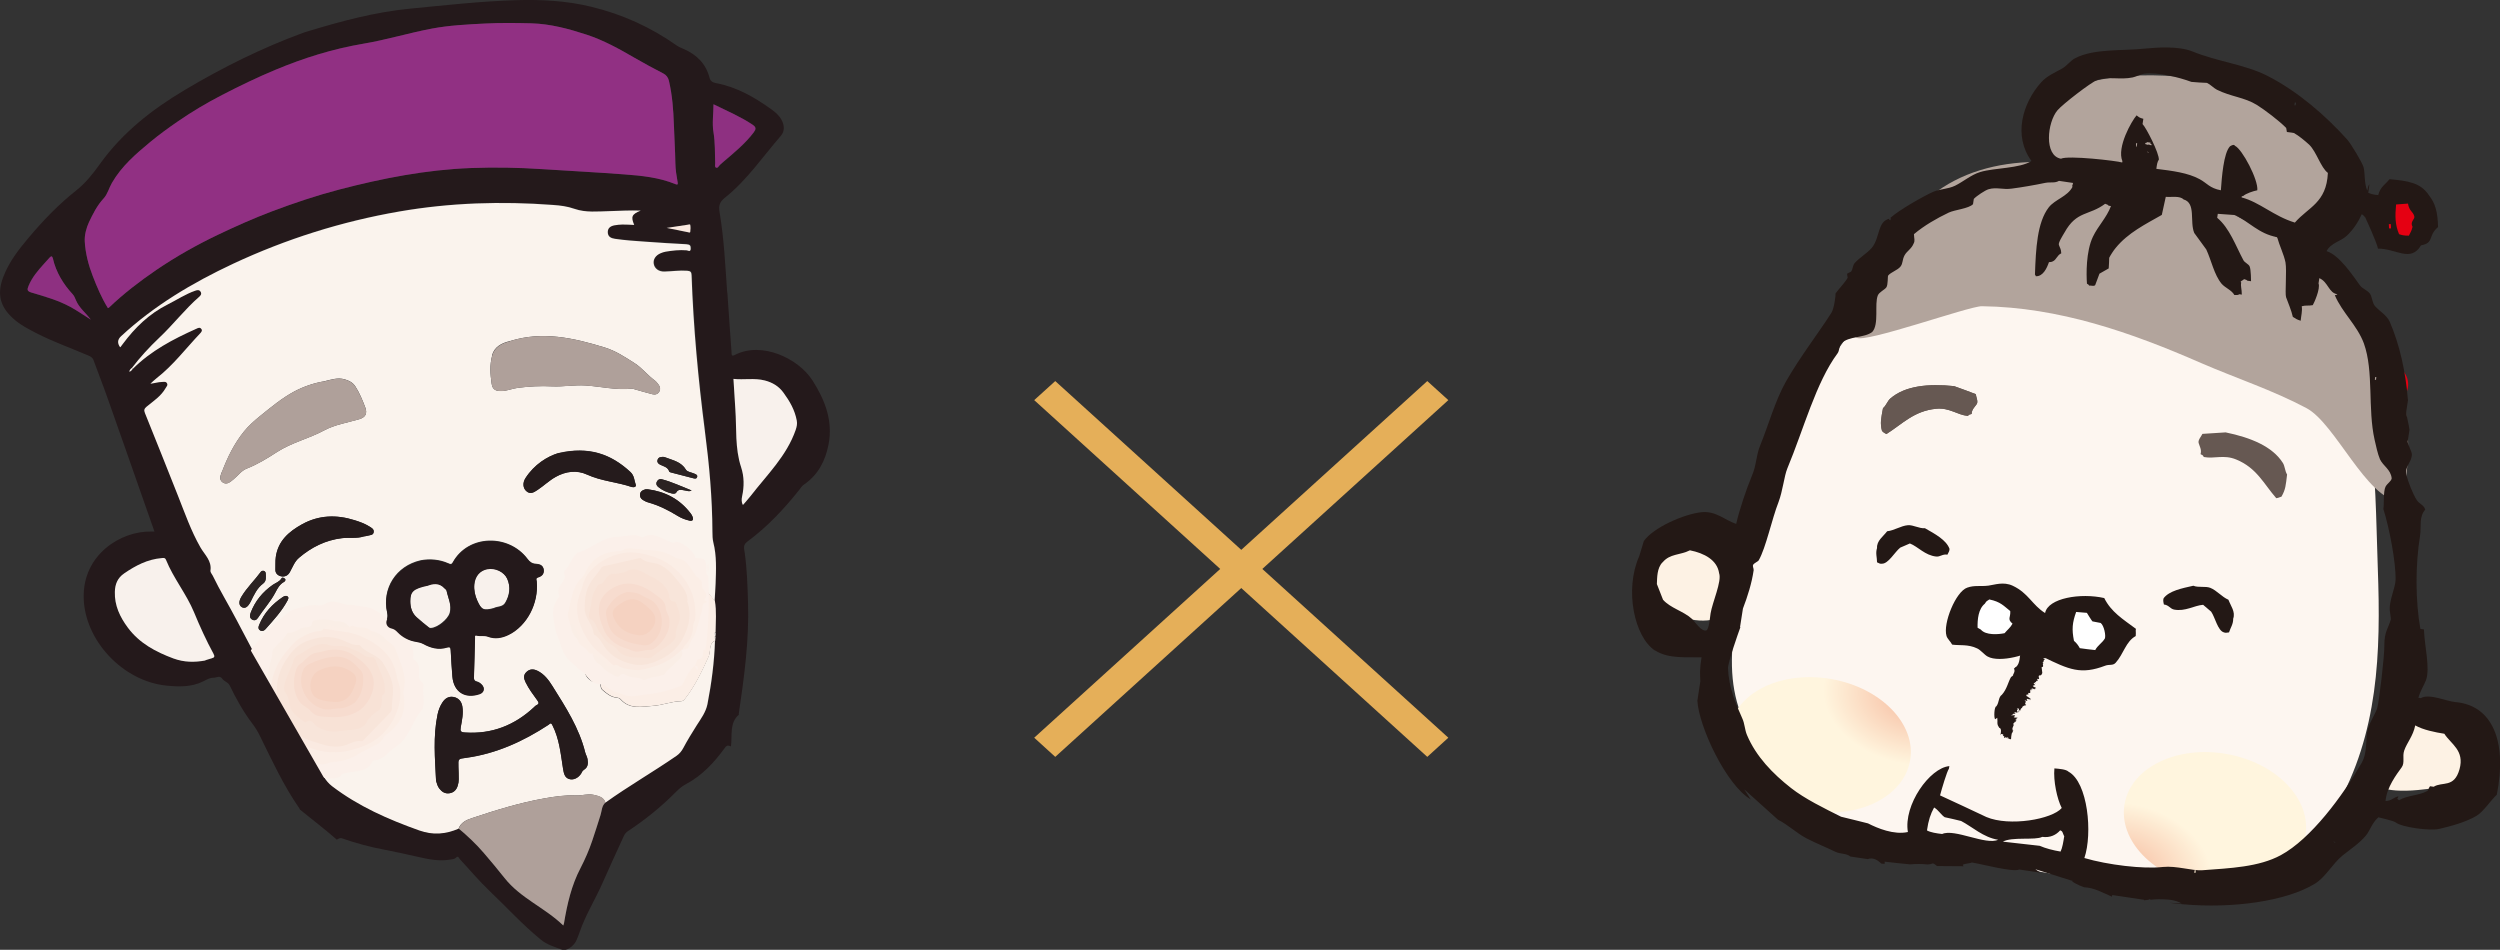 <?xml version="1.0" encoding="UTF-8"?>
<svg id="b" data-name="レイヤー 2" xmlns="http://www.w3.org/2000/svg" xmlns:xlink="http://www.w3.org/1999/xlink" viewBox="0 0 251.86 95.69">
  <rect x="0" y="0" width="251.86" height="95.69" fill="#333333" stroke="none"/>
  <defs>
    <style>
      .h, .i {
        fill: #231815;
      }

      .j {
        fill: #fdf6f0;
      }

      .k {
        fill: #faeae1;
      }

      .l {
        fill: #fbf0ea;
      }

      .m {
        fill: #f6d7c8;
      }

      .n {
        fill: #913083;
      }

      .o {
        clip-path: url(#f);
      }

      .p {
        fill: #f8e5da;
      }

      .q {
        fill: #b2a49c;
      }

      .r {
        fill: #251b1c;
      }

      .s {
        fill: #f7dccf;
      }

      .t {
        fill: #f8dfd2;
      }

      .u {
        fill: #fff;
      }

      .u, .v, .i {
        fill-rule: evenodd;
      }

      .w {
        fill: none;
      }

      .v {
        fill: #665852;
      }

      .x {
        fill: #2b2222;
      }

      .y {
        fill: url(#g);
      }

      .z {
        fill: #fdf2e4;
      }

      .aa {
        fill: #afa09a;
      }

      .ab {
        fill: #f8e3d8;
      }

      .ac {
        fill: #f6d6c6;
      }

      .ad {
        fill: #f5d2c1;
      }

      .ae {
        fill: url(#e);
      }

      .af {
        fill: #faf3ed;
      }

      .ag {
        fill: #fae9e0;
      }

      .ah {
        fill: #24191b;
      }

      .ai {
        clip-path: url(#d);
      }

      .aj {
        fill: #f8e2d6;
      }

      .ak {
        fill: #faeee6;
      }

      .al {
        fill: #8e3081;
      }

      .am {
        fill: #e50012;
      }

      .an {
        fill: #f8f1ec;
      }

      .ao {
        fill: #fbeee6;
      }

      .ap {
        fill: #e5af59;
      }
    </style>
    <clipPath id="d">
      <path class="w" d="M232.24,84.2c-.64,3.66-5.24,5.92-10.26,5.03-5.03-.88-8.59-4.57-7.94-8.24s5.25-5.92,10.28-5.03c5.02.88,8.57,4.57,7.93,8.23"/>
    </clipPath>
    <radialGradient id="e" cx="4744.08" cy="4971.61" fx="4744.08" fy="4971.61" r="1.06" gradientTransform="translate(-46153.53 24091.75) rotate(9.97) scale(8.75 -6.37)" gradientUnits="userSpaceOnUse">
      <stop offset="0" stop-color="#f6ba9f"/>
      <stop offset=".23" stop-color="#f8c8ad"/>
      <stop offset="1" stop-color="#fff5de"/>
    </radialGradient>
    <clipPath id="f">
      <path class="w" d="M192.43,76.63c-.65,3.67-5.25,5.92-10.27,5.04-5.02-.88-8.57-4.56-7.93-8.24s5.24-5.9,10.26-5.02c5.03.88,8.59,4.56,7.94,8.22"/>
    </clipPath>
    <radialGradient id="g" cx="4743.6" cy="4971.75" fx="4743.6" fy="4971.75" r="1.06" gradientTransform="translate(-46170.28 24076.01) rotate(9.97) scale(8.75 -6.37)" xlink:href="#e"/>
  </defs>
  <g id="c" data-name="Layout">
    <g>
      <g>
        <path class="ah" d="M73.26,29.46c-.19-2.71-.32-5.43-.77-8.11-.11-.63.01-1.01.55-1.44,2.21-1.76,3.79-4.11,5.62-6.22.42-.49.37-1.08.06-1.64-.25-.45-.63-.77-1.04-1.06-1.68-1.2-3.45-2.22-5.51-2.61-.3-.06-.59-.15-.69-.55-.36-1.41-1.3-2.33-2.61-2.9-.23-.1-.46-.19-.67-.33-2.63-1.86-5.52-3.17-8.64-3.92C57.03.06,54.47-.06,51.89.02c-3.53.11-7.04.51-10.56.85-3.53.34-6.91,1.25-10.27,2.27-.16.05-.32.1-.48.15-4.18,1.53-8.14,3.5-11.96,5.77-3.31,1.97-6.29,4.3-8.56,7.47-.68.96-1.43,1.9-2.36,2.64-1.8,1.42-3.38,3.07-4.85,4.82-1.01,1.2-1.97,2.44-2.53,3.94-.63,1.67-.33,2.95,1,4.15.71.65,1.56,1.08,2.41,1.52,1.67.85,3.43,1.47,5.15,2.21.23.1.44.19.54.47.45,1.25.95,2.49,1.39,3.75,1.26,3.55,2.5,7.11,3.75,10.67.33.94.66,1.88,1,2.85-.15,0-.25,0-.34,0-3.04-.06-6.87,2.31-6.79,6.65.08,4.31,3.94,8.43,8.33,8.87,1.27.13,2.54.16,3.72-.43.34-.17.65-.37,1.05-.36.3,0,.6-.28.88.12.19.27.58.32.75.69.63,1.32,1.35,2.6,2.24,3.78.33.43.6.88.83,1.36,1.2,2.44,2.34,4.91,3.89,7.15.05.07.08.12.1.18,1.24,1.02,2.45,1.92,3.71,3.03.04-.02.07-.05.12-.07.14-.06.23-.12.41-.06,1.4.49,2.85.88,4.3,1.15,1.13.21,2.25.47,3.37.72,1.06.24,2.12.46,3.21.27.22-.04.44-.02.63-.22.19-.2.27.09.36.18.99,1.06,1.92,2.18,2.97,3.18,1.73,1.64,3.33,3.41,5.18,4.92.64.53,1.41.74,2.16,1.02.41.15,1.13-.33,1.4-.88.14-.28.24-.58.35-.88.59-1.73,1.57-3.28,2.3-4.94.7-1.59,1.43-3.16,2.15-4.74.1-.22.23-.39.44-.52,1.74-1.15,3.36-2.46,4.83-3.95.28-.28.59-.55.94-.74,1.65-.87,2.89-2.19,3.96-3.67.15-.21.26-.31.56-.19.02,0,.05.02.07.03.14-1.11-.16-2.39.79-3.19,0-.04,0-.07,0-.12.55-3.71,1.05-7.42.93-11.19-.05-1.67-.1-3.33-.33-4.99-.05-.38-.22-.79.24-1.13,2.01-1.48,3.71-3.29,5.26-5.24.14-.18.26-.39.46-.52,1.43-.97,2.16-2.4,2.48-4.03.46-2.38-.34-4.47-1.62-6.47-1.44-2.24-5.15-3.97-7.84-2.55-.35.18-.3-.1-.31-.28-.14-2-.29-3.99-.42-5.99ZM72.06,16.41c-.04-1.02,0-2.05-.17-3.07-.16-.92,0-1.84,0-2.84,1.39.69,2.73,1.25,3.94,2.06.39.26.36.45.11.79-.86,1.13-1.95,2.02-3.02,2.93-.13.11-.25.22-.37.33-.13.11-.21.37-.41.27-.14-.07-.06-.3-.07-.47ZM7.1,30.93c-1.24-.68-2.6-1.06-3.95-1.46-.47-.14-.42-.33-.28-.67.35-.86.94-1.54,1.55-2.22.19-.21.38-.42.57-.63.17-.19.28-.15.33.09.32,1.39,1.04,2.57,2,3.61.15.16.24.39.33.61.32.77.99,1.26,1.48,1.93-.67-.42-1.33-.88-2.02-1.26ZM9.34,27.8c-.43-1.11-.73-2.27-.8-3.45-.04-.65.15-1.37.42-1.96.4-.84.82-1.69,1.48-2.4.4-.43.54-1.06.84-1.57.96-1.67,2.4-2.91,3.86-4.12.88-.73,1.8-1.4,2.75-2.05,1.43-.99,2.93-1.88,4.48-2.68,1.76-.91,3.54-1.77,5.36-2.53,2.85-1.19,5.78-2.12,8.84-2.63,2.34-.39,4.61-1.09,6.94-1.53,1.77-.33,3.57-.42,5.36-.51,1.56-.08,3.12-.06,4.69-.02,1.91.06,3.73.55,5.53,1.14,1.71.56,3.28,1.43,4.83,2.33.96.56,1.94,1.08,2.92,1.59.29.15.48.41.55.73.34,1.45.45,2.92.5,4.41.04,1.29.13,2.59.15,3.88.01.64.11,1.26.22,1.88.03.16.09.37-.22.24-1.65-.68-3.41-.85-5.15-.98-2.76-.21-5.52-.35-8.28-.53-2.39-.16-4.78-.2-7.17-.11-4.51.17-8.9,1.03-13.24,2.16-2.3.6-4.56,1.36-6.79,2.2-1.87.7-3.69,1.52-5.49,2.38-2.13,1.02-4.19,2.18-6.16,3.52-1.69,1.15-3.3,2.39-4.78,3.8-.03.03-.09.04-.11.05-.64-1.03-1.1-2.13-1.53-3.24ZM69.54,22.66c.04.22.03.46,0,.69-.02.14-.16.05-.25.04-.68-.14-1.36-.28-2.13-.43.76-.12,1.44-.22,2.11-.32.09-.01.24-.08.26.02ZM21.34,66.33c-.23.06-.45.14-.65.2-1.1.2-2.14.19-3.21-.2-1.8-.67-3.44-1.54-4.6-3.12-.79-1.06-1.34-2.22-1.3-3.59.02-.77.26-1.4.95-1.87,1.15-.78,2.34-1.41,3.74-1.53.18-.02.36-.07.46.17.75,1.86,2.05,3.42,2.82,5.27.59,1.43,1.23,2.84,1.97,4.2.14.26.1.38-.18.45ZM71.04,43.42c.44,3.38.74,6.76.76,10.16,0,.35,0,.71.09,1.04.34,1.38.27,2.78.23,4.17-.02.58-.07,1.17-.1,1.75.18,1.05.08,2.1.06,3.16.04.11.04.21-.01.31,0,.03,0,.07,0,.1.03.08.04.15-.01.22,0,.06,0,.13,0,.2-.07,2.15-.35,4.28-.76,6.39-.16.8-.65,1.46-1.08,2.13-.47.75-.94,1.5-1.36,2.28-.17.32-.39.58-.68.79-2.36,1.62-4.84,3.05-7.17,4.72-.4.34-.37.83-.51,1.27-.27.86-.54,1.71-.83,2.57-.32.95-.72,1.87-1.18,2.76-.92,1.75-1.35,3.65-1.67,5.57-.01.06-.04.12-.07.23-1.85-1.8-4.32-2.75-5.93-4.8-.67-.85-1.37-1.68-2.07-2.5-.77-.9-1.63-1.72-2.54-2.47-1.3.55-2.56.67-3.96.17-3.12-1.11-6.12-2.44-8.77-4.45-.36-.28-.65-.63-.88-1.01-.82-1.29-1.67-2.56-2.53-3.82-.04-.05-.04-.13-.06-.19-.57-.66-.89-1.47-1.27-2.24-.51-1.03-1-2.06-1.5-3.09-1.13-2.15-2.27-4.29-3.4-6.44-.79-1.48-1.66-2.92-2.39-4.44-.08-.16-.25-.34-.23-.49.16-1.01-.59-1.63-1.01-2.36-.95-1.66-1.57-3.45-2.27-5.22-1.1-2.77-2.2-5.54-3.32-8.31-.12-.3-.07-.44.16-.63.69-.57,1.46-1.06,1.92-1.87.09-.15.26-.3.14-.5-.11-.19-.32-.13-.5-.13-.39,0-.75.13-1.17.18.21-.19.41-.39.64-.56,1.67-1.3,2.93-3,4.38-4.51.11-.12.26-.26.13-.44-.15-.22-.34-.11-.53-.02-2.32,1.04-4.55,2.21-6.38,4.03-.1.11-.16.27-.37.31.04-.19.14-.29.26-.38.83-1.09,1.75-2.1,2.75-3.04,1.41-1.33,2.58-2.88,4.05-4.15.14-.13.25-.28.14-.48-.12-.23-.33-.2-.53-.13-1,.34-1.88.93-2.81,1.4-1.84.93-3.28,2.32-4.5,3.96-.08.11-.16.21-.24.32,0,.01-.03.01-.04.02q-.44-.6.09-1.1c3.33-3.09,7.19-5.39,11.28-7.31,5.35-2.51,10.93-4.26,16.75-5.27,5.14-.89,10.31-1.05,15.5-.66.73.05,1.44.14,2.15.39,1.15.41,2.37.27,3.57.23,1.01-.03,2.03-.09,3.1-.05-.9.37-1.01.61-.65,1.44-.41-.01-.8-.04-1.19-.04-.26,0-.53.03-.79.07-.4.07-.7.28-.68.73.02.42.33.58.71.63,1.02.15,2.05.22,3.08.29,1.4.09,2.79.2,4.19.26.35.02.42.17.4.45-.01.36-.28.16-.4.15-.72-.06-1.43.01-2.14.14-.16.03-.32.09-.48.15-.52.22-.78.63-.7,1.08.08.46.5.79,1.08.77.76-.02,1.53-.14,2.3-.08.32.03.42.14.43.45.19,5.25.67,10.48,1.34,15.69ZM77.05,38.33c.77.2,1.41.58,1.88,1.23.63.86,1.14,1.76,1.34,2.82.06.32,0,.59-.11.93-.91,2.62-2.87,4.51-4.51,6.62-.24.32-.52.61-.77.91,0,0-.03,0-.06,0-.12-.26-.12-.54-.06-.82.22-1,.22-1.99-.1-2.96-.63-1.91-.44-3.89-.58-5.85-.07-1-.13-2-.19-3.04,1.06.12,2.11-.11,3.16.16Z"/>
        <path class="af" d="M69.21,24.61c-1.4-.06-2.79-.17-4.19-.26-1.03-.07-2.06-.14-3.08-.29-.39-.06-.69-.21-.71-.63-.03-.45.28-.66.68-.73.26-.05.53-.07.79-.08.39,0,.78.02,1.19.04-.35-.83-.25-1.07.65-1.44-1.07-.04-2.08.02-3.1.05-1.2.03-2.42.17-3.57-.23-.71-.25-1.42-.34-2.15-.39-5.19-.39-10.36-.23-15.5.66-5.82,1.01-11.4,2.77-16.75,5.27-4.09,1.92-7.95,4.21-11.28,7.3q-.53.49-.09,1.1s.03-.01.04-.02c.08-.11.16-.21.24-.32,1.22-1.64,2.65-3.03,4.5-3.96.94-.47,1.81-1.06,2.81-1.4.2-.07.4-.1.53.13.11.2,0,.36-.14.48-1.46,1.27-2.64,2.83-4.05,4.15-.99.94-1.92,1.95-2.75,3.04.04.03.07.05.1.08,1.82-1.82,4.06-2.99,6.38-4.03.19-.09.38-.19.53.02.12.17-.02.32-.13.44-1.44,1.52-2.71,3.21-4.38,4.51-.22.17-.42.37-.63.56.42-.05.78-.17,1.17-.18.18,0,.39-.07.5.13.12.2-.05.34-.14.5-.46.81-1.23,1.3-1.92,1.87-.22.19-.28.33-.16.63,1.12,2.76,2.22,5.54,3.32,8.31.7,1.76,1.32,3.56,2.27,5.22.42.74,1.17,1.36,1.01,2.36-.02.15.15.33.23.49.73,1.51,1.61,2.95,2.39,4.44,1.14,2.14,2.27,4.29,3.4,6.44.11-.58.11-1.17.44-1.7.66-1.06,1.58-1.83,2.67-2.4,1.59-.83,3.27-1.11,5.04-.87.49.07.89.34,1.32.56,1.1.54,1.6,1.48,1.84,2.61.14.65.37,1.29.43,1.95.07.84.4,1.68.16,2.52-.17.6-.5,1.19-1.02,1.56-.85.61-1.59,1.36-2.46,1.93-.26.17-.53.35-.86.32-.69-.07-1.38-.16-2.07-.23-.17-.02-.33-.06-.46-.16-.24-.18-.46-.23-.73-.04-.2.14-.43.15-.47-.18-.06-.45-.44-.67-.74-.9-.22-.17-.3.15-.32.36.02.06.02.14.06.19.87,1.26,1.71,2.53,2.53,3.82.24.37.52.73.88,1,2.65,2.02,5.65,3.34,8.77,4.45,1.4.5,2.66.38,3.96-.17.24-.65.83-.9,1.39-1.08,2.37-.79,4.76-1.53,7.23-1.97,1.06-.19,2.13-.35,3.22-.3.59.03,1.18-.2,1.78-.06.48.12.99.21,1.18.78,2.33-1.67,4.81-3.09,7.17-4.72.29-.2.51-.47.68-.79.41-.78.88-1.53,1.35-2.28.43-.67.92-1.33,1.08-2.13.41-2.11.69-4.24.76-6.39-.47.19-.47.65-.53,1.04-.03.2-.04.4-.13.57-.67,1.49-1.37,2.96-2.38,4.25-.1.12-.19.23-.36.23-.99.02-1.91.42-2.89.48-1.15.08-2.32.37-3.24-.67-.1-.11-.25-.15-.41-.16-.57-.06-1-.42-1.41-.78-.25-.21-.12-.59-.3-.86-.27-.4-.25-.43-.53-.08-.1.13-.2.09-.3.02-.29-.18-.5-.42-.61-.76-.28-.83-.61-1.64-.85-2.49-.25-.92-.5-1.88.11-2.78.04-.07.11-.16.1-.23-.14-.69.33-1.18.57-1.74.09-.2.18-.37.14-.61-.04-.26.09-.46.41-.42.22.03.31-.07.42-.25.17-.3.39-.57.6-.85.04-.05.11-.11.15-.11.83.12,1.2-.5,1.63-1.01.23-.28,1.05-.51,1.41-.3.48.28,1.04.17,1.54.37.04.02.13.02.14,0,.53-.76,1.11-.03,1.67-.04.62,0,1.18.36,1.81.45.48.07.85.46,1.28.71.85.48,1.32,1.31,1.92,2.03.03-.58.08-1.17.1-1.75.05-1.4.12-2.8-.23-4.17-.08-.34-.09-.7-.09-1.05-.01-3.41-.32-6.79-.76-10.17-.67-5.21-1.16-10.44-1.34-15.69-.01-.31-.11-.43-.43-.45-.77-.06-1.53.06-2.3.08-.58.02-1-.31-1.08-.77-.08-.45.18-.86.7-1.08.15-.06.31-.12.48-.15.71-.12,1.42-.2,2.14-.14.12.01.39.21.4-.15.01-.29-.05-.44-.4-.45ZM49.56,35.82c.23-.89.99-1.27,1.82-1.46,3.28-1.03,6.42-.31,9.55.65,1.1.34,2.03.96,2.99,1.57.77.49,1.31,1.22,2.03,1.74.15.11.26.26.37.4.18.23.24.49.09.74-.16.27-.42.32-.7.25-.58-.15-1.16-.32-1.73-.48-.11-.03-.23-.09-.33-.08-1.58.17-3.12-.22-4.67-.32-1.12-.07-2.23.14-3.34.09-1.17-.06-2.33,0-3.48.15-.54.07-1.04.3-1.6.32-.61.02-.94-.13-1.03-.74-.14-.94-.2-1.9.05-2.82ZM22.38,47.5c.55-1.45,1.23-2.83,2.21-4.04.47-.58,1.04-1.08,1.62-1.55,1.1-.89,2.19-1.8,3.44-2.47.98-.52,2.02-.86,2.99-1.02.76-.19,1.38-.4,2.07-.21.46.13.84.33,1.09.72.43.66.72,1.39,1,2.12.23.61.01,1-.61,1.18-1.19.35-2.44.54-3.54,1.13-1.54.83-3.27,1.22-4.75,2.18-.98.64-1.96,1.24-3.06,1.67-.53.21-.87.72-1.31,1.07-.32.26-.67.61-1.1.31-.41-.29-.2-.73-.06-1.1ZM24.36,61.16c-.3-.17-.34-.57-.03-1.07.55-.91,1.33-1.65,1.96-2.51.03-.04.08-.05.11-.07.22-.04.36.07.37.25.02.36.08.77-.25,1.02-.63.47-.93,1.15-1.26,1.82-.29.57-.58.74-.89.57ZM28.97,60.49c-.58,1.08-1.41,1.98-2.22,2.89-.13.15-.33.26-.54.13-.24-.15-.18-.38-.09-.58.48-1.18,1.31-2.07,2.35-2.77.3-.2.54-.15.59.09-.03.07-.05.17-.09.25ZM28.57,58.65c-.41.24-.62.64-.83,1.04-.48.92-1.19,1.69-1.75,2.55-.14.22-.36.32-.6.17-.26-.16-.23-.42-.14-.67.44-1.17,1.2-2.1,2.23-2.82.29-.2.66-.3.87-.64.12-.19.28-.02.4.06.04.18-.08.25-.17.3ZM34.43,54.22c-1.64.2-3.05.91-4.29,1.96-.46.38-.66.95-.94,1.46-.19.34-.5.5-.88.42-.34-.07-.59-.32-.57-.66.02-.43-.02-.85.04-1.29.23-1.63,1.33-2.56,2.64-3.29,1.7-.94,3.48-.99,5.31-.41.51.16,1.01.34,1.46.62.22.14.51.27.45.59-.05.31-.37.28-.6.35-.13.04-.26.05-.39.07-.73.24-1.49.09-2.23.18ZM39.43,63.26c-.43-.09-.64-.49-.47-.88.11-.26.08-.47.03-.72-.52-2.38.9-4.66,3.39-5.22.85-.16,1.83-.12,2.78.3.19.08.31.16.46-.11,1.56-2.81,5.63-2.86,7.52-.34.23.31.47.48.85.5.37.02.71.13.78.56.06.42-.18.67-.55.78-.3.09-.17.27-.15.43.19,2.21-.98,4.43-2.81,5.35-.68.34-1.39.47-2.12.19-.38-.14-.76-.01-1.14-.11-.2-.05-.15.12-.15.22-.04,1.35-.06,2.7-.11,4.04,0,.24.08.34.28.39.2.05.37.16.51.31.34.34.24.78-.21.94-1.48.51-2.62-.21-2.75-1.76-.07-.88-.13-1.76-.17-2.64-.02-.28-.07-.38-.38-.29-.85.27-1.65.04-2.4-.37-.21-.11-.42-.16-.65-.2-.77-.11-1.43-.45-1.96-1.01-.16-.17-.32-.29-.57-.35ZM58.81,77.58c-.15.08-.18.24-.26.36-.3.47-.81.69-1.23.54-.42-.15-.51-.52-.6-1.09-.23-1.47-.37-2.97-1.07-4.34-.16-.31-.25-.11-.39-.02-2.54,1.66-5.25,2.9-8.28,3.32-.81.11-.82.07-.79.91.01.42.04.83.03,1.25,0,.21-.03.43-.1.64-.12.41-.38.7-.83.77-.45.07-.77-.14-1.03-.48-.18-.23-.24-.51-.33-.79-.11-2.23-.31-4.46.15-6.67.09-.43.24-.83.48-1.2.26-.41.63-.66,1.13-.57.52.1.81.46.89.96.12.7-.04,1.4-.16,2.08-.07.4-.02.51.43.54,2.71.18,5-.73,6.96-2.56.07-.07.14-.15.23-.19.28-.12.26-.26.09-.49-.42-.58-.85-1.15-1.17-1.8-.18-.37-.27-.72.07-1.05.34-.33.72-.32,1.11-.13.69.33,1.14.94,1.52,1.55,1.33,2.12,2.69,4.22,3.3,6.69.06.22.19.43.23.66.07.43.06.84-.39,1.09ZM63.66,49.07c-1.47-.51-3.06-.59-4.51-1.26-1.04-.48-2.15-.34-3.17.23-.66.37-1.2.9-1.82,1.31-.37.25-.75.5-1.16.1-.32-.31-.36-.82-.06-1.29.89-1.38,2.2-2.18,3.31-2.52,3.1-.71,5.31.1,7.26,1.9.41.38.38.86.54,1.29.07.21-.21.29-.39.22ZM69.45,52.44c-.41-.09-.8-.24-1.16-.46-.94-.58-1.92-1.07-2.99-1.37-.19-.05-.37-.15-.54-.25-.21-.13-.32-.34-.28-.6.04-.23.2-.38.52-.46.05,0,.16-.03.25-.01,1.78.23,3.26,1.01,4.35,2.46.07.09.13.2.17.31.12.31,0,.46-.32.39ZM68.99,49.41c-.32-.04-.65-.19-.87.21-.07.13-.27.13-.42.1-.51-.12-.98-.32-1.39-.66-.17-.13-.25-.32-.14-.53.1-.2.27-.31.49-.25,1.04.27,2.01.74,3.01,1.13-.25.15-.46.03-.68,0ZM70.23,48.06c-.07.22-.27.15-.43.11-.71-.18-1.41-.36-2.12-.55-.09-.02-.24-.06-.26-.12-.14-.45-.56-.51-.9-.68-.17-.09-.32-.2-.29-.42.03-.2.15-.33.34-.35.19-.05.35-.03.51.04.75.29,1.56.44,2.03,1.23.13.22.55.26.84.39.15.07.35.13.28.34Z"/>
        <path class="n" d="M10.87,31.04c-.64-1.03-1.1-2.13-1.53-3.24-.43-1.11-.73-2.27-.8-3.45-.04-.65.15-1.37.42-1.96.4-.84.82-1.69,1.48-2.4.4-.43.54-1.06.84-1.57.96-1.67,2.4-2.91,3.86-4.12.88-.73,1.81-1.4,2.75-2.05,1.43-.99,2.93-1.88,4.48-2.68,1.76-.91,3.54-1.77,5.36-2.53,2.85-1.19,5.78-2.11,8.84-2.63,2.34-.39,4.61-1.09,6.94-1.53,1.77-.33,3.57-.42,5.36-.51,1.56-.08,3.12-.06,4.69-.02,1.91.06,3.73.55,5.53,1.14,1.71.56,3.28,1.43,4.83,2.33.96.56,1.94,1.08,2.92,1.59.29.15.48.41.55.73.34,1.45.45,2.92.5,4.41.04,1.29.13,2.59.15,3.88.01.64.11,1.26.22,1.88.03.16.09.37-.22.24-1.65-.68-3.41-.85-5.15-.98-2.76-.21-5.52-.35-8.28-.53-2.39-.16-4.78-.2-7.17-.11-4.51.17-8.9,1.03-13.24,2.16-2.3.6-4.56,1.36-6.79,2.2-1.87.71-3.69,1.52-5.49,2.38-2.13,1.02-4.19,2.18-6.16,3.52-1.69,1.15-3.3,2.39-4.78,3.8-.03.03-.09.04-.11.05"/>
        <path class="aa" d="M46.21,83.48c.24-.65.83-.9,1.39-1.08,2.37-.79,4.76-1.53,7.23-1.97,1.06-.19,2.13-.35,3.22-.3.59.03,1.18-.2,1.78-.06.48.11.99.21,1.18.77-.4.34-.37.83-.51,1.27-.27.86-.54,1.71-.83,2.57-.32.95-.72,1.87-1.18,2.76-.92,1.75-1.35,3.65-1.67,5.57-.01.06-.04.12-.07.23-1.85-1.8-4.32-2.75-5.93-4.8-.67-.85-1.37-1.68-2.07-2.5-.77-.9-1.63-1.71-2.54-2.47"/>
        <path class="ao" d="M72.05,64.54c-.47.19-.47.65-.53,1.04-.03.2-.04.4-.12.57-.67,1.49-1.37,2.96-2.38,4.25-.1.12-.19.23-.36.23-.99.03-1.91.42-2.89.48-1.15.08-2.32.37-3.24-.67-.1-.11-.25-.15-.41-.17-.57-.06-1-.42-1.41-.78-.25-.21-.12-.59-.3-.86-.27-.4-.24-.43-.53-.08-.1.13-.2.09-.3.02-.29-.18-.5-.42-.61-.76-.28-.83-.61-1.64-.85-2.49-.25-.93-.49-1.88.11-2.78.05-.07.11-.16.1-.23-.14-.69.33-1.18.57-1.74.09-.2.18-.37.14-.61-.04-.26.09-.46.41-.42.22.03.32-.07.42-.25.17-.3.4-.57.6-.85.04-.05.11-.11.15-.11.83.12,1.2-.5,1.63-1.01.23-.28,1.05-.51,1.41-.3.48.28,1.04.17,1.54.37.04.02.13.02.14,0,.53-.76,1.11-.03,1.67-.04.62,0,1.18.36,1.81.45.48.07.85.46,1.28.71.85.48,1.32,1.31,1.92,2.03.18,1.05.08,2.1.07,3.16-.19.1-.2.2-.01.31,0,.03,0,.07,0,.1-.14.06-.2.13-.02.22,0,.07,0,.13,0,.2M70.08,63.04c-.1-.69-.22-1.37-.59-1.88-.84-1.15-1.9-2.03-3.38-2.27-.31-.05-.59-.17-.91-.2-.88-.07-1.69.18-2.5.41-.56.16-1.14.4-1.51.9-.37.51-.77.99-.95,1.62-.31,1.07-.46,2.13.06,3.16.46.9.97,1.78,1.59,2.59.76,1,1.8,1.49,2.99,1.73.72.14,1.39-.13,2.06-.31,1.51-.43,2.47-1.52,3.07-2.91.39-.92.45-1.91.09-2.83"/>
        <path class="an" d="M20.69,66.54c-1.1.2-2.14.19-3.21-.2-1.8-.67-3.44-1.54-4.61-3.12-.79-1.07-1.34-2.22-1.3-3.59.02-.77.26-1.4.95-1.87,1.14-.78,2.34-1.41,3.74-1.53.18-.02.36-.07.46.17.75,1.86,2.05,3.42,2.82,5.27.59,1.43,1.23,2.84,1.97,4.2.14.26.1.38-.18.45-.23.06-.45.14-.65.2"/>
        <path class="an" d="M74.82,50.84c-.12-.26-.12-.54-.06-.82.22-1,.22-1.99-.1-2.96-.63-1.91-.44-3.89-.58-5.85-.07-1-.13-2-.19-3.04,1.06.12,2.11-.11,3.16.16.77.2,1.41.58,1.88,1.23.63.86,1.15,1.76,1.34,2.82.06.32,0,.59-.11.93-.91,2.62-2.87,4.5-4.51,6.62-.24.31-.52.61-.77.91,0,0-.03,0-.06,0"/>
        <path class="ag" d="M27.24,68.84c.11-.58.11-1.17.44-1.7.66-1.06,1.58-1.83,2.67-2.4,1.59-.83,3.27-1.11,5.04-.87.49.07.89.34,1.32.56,1.1.54,1.6,1.48,1.84,2.61.14.65.37,1.29.43,1.95.07.84.4,1.68.16,2.52-.17.6-.5,1.19-1.02,1.56-.85.61-1.59,1.36-2.46,1.93-.26.17-.53.35-.86.32-.69-.07-1.38-.16-2.07-.23-.17-.02-.33-.06-.46-.16-.24-.18-.46-.23-.73-.04-.2.14-.43.15-.47-.18-.06-.45-.45-.67-.74-.9-.22-.17-.3.15-.32.36-.57-.66-.89-1.47-1.27-2.24-.51-1.03-1-2.06-1.5-3.09M37.39,69.15c-.06-.24-.11-.44-.14-.63-.2-1.28-1.25-2.15-2.53-2.37-1.13-.19-2.13.11-3.13.49-.6.23-1.27.41-1.74.81-.85.73-1.39,2.52-.39,3.68.79.92,1.69,1.7,2.71,2.31.5.3,1.03.65,1.64.66,1.06,0,2.04-.23,2.74-1.13.47-.6.95-1.15,1.04-1.99.07-.66-.1-1.25-.2-1.82"/>
        <path class="al" d="M71.87,10.5c1.4.69,2.73,1.25,3.94,2.06.39.26.36.45.11.79-.86,1.13-1.95,2.02-3.02,2.93-.13.11-.25.22-.37.33-.13.11-.21.37-.41.27-.14-.07-.06-.3-.07-.47-.04-1.02,0-2.05-.17-3.07-.16-.92,0-1.84,0-2.84"/>
        <path class="al" d="M9.13,32.19c-.67-.42-1.33-.88-2.02-1.26-1.24-.68-2.6-1.06-3.95-1.46-.47-.14-.42-.33-.28-.67.35-.86.94-1.54,1.55-2.22.19-.21.38-.42.57-.63.17-.19.27-.15.33.09.32,1.39,1.04,2.57,2,3.61.15.16.24.4.33.61.32.77.99,1.26,1.48,1.93"/>
        <path class="ag" d="M67.17,22.96c.76-.12,1.44-.22,2.11-.32.09-.01.24-.08.26.02.04.22.03.46,0,.69-.02.14-.16.05-.25.04-.68-.14-1.36-.28-2.13-.43"/>
        <path class="af" d="M13.39,37.14c-.1.11-.16.27-.37.31.04-.19.14-.29.26-.38.04.03.07.05.1.08"/>
        <path class="af" d="M72.06,64.03c-.18-.11-.18-.22.01-.31.04.11.04.21-.01.31"/>
        <path class="af" d="M72.05,64.35c-.19-.09-.13-.15.01-.22.03.08.04.15-.01.22"/>
        <path class="aa" d="M51.38,34.36c3.28-1.03,6.42-.31,9.55.65,1.1.34,2.03.96,2.99,1.57.77.49,1.31,1.22,2.04,1.74.15.1.26.26.37.4.18.23.24.49.09.75-.16.26-.42.32-.7.25-.58-.15-1.16-.32-1.73-.48-.11-.03-.23-.09-.34-.08-1.58.17-3.12-.22-4.67-.32-1.12-.07-2.23.14-3.34.09-1.17-.06-2.32,0-3.48.15-.54.07-1.04.3-1.6.32-.61.02-.94-.13-1.03-.74-.14-.94-.2-1.9.05-2.82.23-.89.99-1.27,1.82-1.46"/>
        <path class="r" d="M43.93,78.66c-.11-2.23-.31-4.46.15-6.67.09-.43.24-.83.48-1.2.26-.41.63-.66,1.13-.57.52.1.81.46.89.96.12.7-.04,1.4-.16,2.08-.07.4-.02.51.43.54,2.71.18,5-.73,6.96-2.56.07-.07.14-.15.23-.19.28-.12.26-.26.09-.49-.42-.58-.85-1.15-1.17-1.8-.18-.37-.27-.72.07-1.05.34-.33.72-.32,1.11-.13.69.33,1.14.94,1.52,1.55,1.33,2.12,2.69,4.22,3.3,6.69.06.22.19.43.23.66.07.43.06.84-.39,1.09-.15.08-.18.24-.26.36-.3.46-.81.69-1.23.54-.42-.15-.51-.52-.6-1.09-.23-1.47-.37-2.97-1.07-4.34-.16-.31-.25-.11-.39-.02-2.54,1.66-5.25,2.9-8.28,3.32-.81.11-.82.06-.79.91.01.42.04.83.03,1.25,0,.21-.03.43-.1.64-.12.41-.38.7-.83.77-.45.07-.77-.14-1.03-.48-.18-.23-.24-.51-.33-.79"/>
        <path class="aa" d="M32.64,38.43c.76-.19,1.38-.4,2.07-.21.46.13.84.33,1.09.72.43.66.72,1.39,1,2.12.23.61.01,1-.61,1.18-1.19.35-2.44.54-3.54,1.13-1.54.83-3.27,1.22-4.75,2.18-.98.63-1.96,1.24-3.06,1.67-.53.21-.87.72-1.31,1.07-.32.26-.67.61-1.1.31-.41-.29-.2-.73-.06-1.1.55-1.45,1.23-2.83,2.21-4.04.47-.58,1.04-1.08,1.62-1.55,1.1-.89,2.19-1.8,3.44-2.47.98-.52,2.02-.86,2.99-1.02"/>
        <path class="r" d="M56.25,45.66c3.1-.71,5.31.1,7.26,1.9.41.38.38.86.54,1.29.07.21-.21.29-.39.22-1.47-.51-3.06-.59-4.51-1.25-1.04-.48-2.15-.34-3.17.23-.66.37-1.2.9-1.82,1.31-.37.24-.74.5-1.16.1-.32-.31-.36-.82-.06-1.29.89-1.38,2.2-2.18,3.31-2.52"/>
        <path class="r" d="M36.66,54.04c-.73.24-1.49.09-2.23.18-1.64.2-3.05.91-4.29,1.96-.46.38-.66.95-.94,1.46-.19.34-.5.5-.88.42-.34-.07-.59-.32-.58-.66.02-.43-.02-.85.04-1.29.23-1.63,1.33-2.56,2.64-3.29,1.7-.94,3.48-.99,5.31-.41.51.16,1.01.34,1.46.62.22.14.51.27.45.59-.05.31-.37.28-.6.35-.13.04-.26.05-.39.07"/>
        <path class="r" d="M65,49.3c.05,0,.16-.03.25-.01,1.78.23,3.26,1.01,4.35,2.46.07.09.13.2.17.31.12.31,0,.46-.32.39-.41-.09-.8-.24-1.16-.46-.94-.58-1.92-1.07-2.99-1.37-.19-.05-.37-.15-.54-.25-.21-.13-.32-.34-.28-.6.04-.23.2-.38.52-.46"/>
        <path class="x" d="M28.74,58.35c.04.18-.08.25-.17.3-.41.24-.62.64-.83,1.04-.48.92-1.19,1.69-1.75,2.55-.14.22-.36.33-.6.17-.26-.16-.23-.42-.14-.67.44-1.17,1.2-2.1,2.23-2.82.29-.2.66-.3.87-.64.12-.19.28-.02.4.06"/>
        <path class="x" d="M29.06,60.24c-.03.07-.05.17-.09.25-.58,1.08-1.41,1.98-2.22,2.89-.13.15-.33.26-.54.13-.24-.15-.18-.38-.09-.58.48-1.18,1.31-2.07,2.35-2.77.3-.2.54-.15.59.08"/>
        <path class="x" d="M26.4,57.51c.22-.04.36.07.37.25.02.36.08.77-.25,1.02-.63.47-.93,1.15-1.26,1.82-.29.57-.58.74-.89.57-.31-.17-.34-.57-.03-1.07.55-.91,1.33-1.65,1.96-2.51.03-.04.08-.05.12-.07"/>
        <path class="x" d="M66.57,46.06c.19-.05.35-.03.51.04.75.29,1.56.44,2.03,1.23.13.22.55.26.84.39.15.07.35.13.28.34-.07.22-.27.15-.43.11-.71-.18-1.41-.36-2.12-.55-.1-.03-.24-.05-.26-.12-.14-.45-.56-.51-.9-.68-.17-.09-.32-.2-.29-.42.03-.2.15-.33.34-.35"/>
        <path class="x" d="M69.68,49.41c-.24.15-.46.03-.68,0-.32-.04-.65-.19-.87.21-.07.13-.27.13-.42.1-.51-.12-.98-.32-1.39-.66-.17-.13-.25-.32-.14-.53.1-.2.27-.31.49-.25,1.04.27,2.01.74,3.01,1.13"/>
        <path class="ab" d="M70.08,63.04c.36.92.3,1.91-.09,2.83-.59,1.39-1.56,2.48-3.07,2.91-.66.19-1.33.46-2.06.31-1.19-.24-2.23-.72-2.99-1.73-.62-.81-1.13-1.69-1.59-2.59-.52-1.02-.37-2.09-.06-3.16.19-.63.59-1.11.95-1.62.36-.5.95-.74,1.51-.9.81-.23,1.62-.49,2.5-.41.33.03.61.15.91.2,1.48.24,2.54,1.12,3.38,2.27.37.51.49,1.19.59,1.88M67.91,64.26c-.16-.82-.54-1.48-1.32-1.89-.47-.25-.96-.44-1.47-.61-1.11-.38-2.56.17-3.06,1.21-.45.93-.22,2.57.58,3.23.69.57,1.42,1.1,2.4,1.2,1.82.19,3.27-1.36,2.86-3.15"/>
        <path class="t" d="M37.39,69.15c.1.57.28,1.16.2,1.82-.09.83-.57,1.39-1.04,1.99-.7.9-1.68,1.14-2.74,1.13-.61,0-1.15-.36-1.64-.66-1.02-.61-1.92-1.38-2.71-2.31-1-1.16-.46-2.95.39-3.68.47-.4,1.14-.58,1.74-.81,1-.38,2-.68,3.13-.49,1.28.22,2.34,1.09,2.53,2.37.03.2.09.39.14.63M30.79,70.33c.14,1.01.78,1.7,1.42,2.37.59.62,2.24.93,2.75.47.72-.65,1.55-1.29,1.57-2.42,0-.25.03-.5,0-.74-.11-1.17-.94-2.81-2.73-2.7-.63.04-1.16.38-1.77.43-.54.05-.87.4-1.07.87-.23.56-.4,1.13-.17,1.72"/>
        <path class="an" d="M43.03,58.97c.54-.21,1.19-.36,1.75.27.07.07.18.14.19.22.15.75.56,1.47.33,2.28-.18.64-1.23,1.49-1.9,1.52-.06,0-.13-.01-.18-.05-.43-.35-.86-.68-1.26-1.05-.47-.43-.64-1.01-.64-1.63,0-.98.3-1.25,1.7-1.57"/>
        <path class="an" d="M49.76,61.25c-1.04.28-1.26.18-1.68-.75-.24-.52-.36-1.07-.31-1.65.07-.83.57-1.41,1.31-1.55.79-.15,1.7.29,2.01.98.37.85.25,1.67-.2,2.44-.26.44-.8.35-1.14.53"/>
        <path class="ac" d="M67.91,64.26c.41,1.79-1.04,3.35-2.86,3.15-.98-.1-1.71-.63-2.4-1.2-.8-.66-1.03-2.31-.58-3.23.5-1.04,1.95-1.59,3.06-1.21.5.17.99.36,1.47.61.78.41,1.16,1.06,1.32,1.89"/>
        <path class="ac" d="M30.79,70.33c-.23-.59-.06-1.16.17-1.72.2-.47.53-.82,1.07-.87.61-.06,1.15-.4,1.77-.43,1.8-.1,2.63,1.53,2.73,2.7.02.25,0,.5,0,.74-.02,1.13-.85,1.76-1.57,2.42-.51.46-2.16.15-2.75-.47-.64-.67-1.28-1.37-1.42-2.37"/>
        <path class="l" d="M71.03,65.56c-.12-.21-.16-.09-.19.05-.06.34.09.76-.5.81-.14.01-.16.46-.35.66-.55.49-.88,1.12-1.17,1.78-.07.15-.14.21-.27.26-1.15.44-2.35.75-3.55.86-.62.05-1.34.28-1.86.1-.7-.24-1.5-.4-2.07-.91-.32-.28-.69-.21-1.01-.29-.48-.13-.69-.5-.95-.78-.15-.16-.26-.34-.47-.46-.41-.23-.7-.61-1.06-.89-.95-.72-1.06-1.86-1.48-2.84-.16-.38-.21-.8-.28-1.21-.15-.87-.19-1.72.43-2.46.07-.08.13-.18.08-.28-.22-.48,0-.86.27-1.22.2-.28.4-.55.25-.93-.04-.1-.01-.28.06-.34.5-.47.63-1.2,1.14-1.66.05-.05.1-.12.16-.13,1.4-.39,2.48-1.61,4.04-1.6.79,0,1.58-.39,2.37.03.05.03.15.04.2.01.96-.56,1.72.09,2.54.4.24.09.42.25.71.08.22-.12,1.08.4,1.27.6.28.3.6.54.7.96.03.1.24.08.38.08.55.01.66.17.74.74.05.35-.15.77.2,1.07.08,2.08.07,4.16-.14,6.24-.04.43-.11.85-.17,1.27"/>
        <path class="l" d="M71.33,57.6c-.07-.28-.11-.56.02-.83.05.28.06.55-.02.83"/>
        <path class="l" d="M69.96,67.07c.22.06.47.07.28.42-.1-.15-.18-.27-.28-.42"/>
        <path class="k" d="M68.77,65.44l-.1.02c-.14.35-.4.61-.7.81-1.37.93-2.85,1.48-4.54,1.32-.58-.05-1.06-.41-1.62-.49-1.55-1.04-2.82-2.33-3.49-4.1-.46-1.22-.39-2.46.05-3.69.32-.87.71-1.68,1.43-2.29,1.53-1.3,3.21-1.74,5.22-1.27,1.05.25,1.93.68,2.77,1.28.98.68,1.64,1.61,2.05,2.72.54,1.46.38,2.9-.09,4.33-.18.55-.54,1-.99,1.37"/>
        <path class="ao" d="M68.77,65.44c.05-.19.16-.34.29-.48.51-.55.77-1.18.77-1.94,0-.23.19-.45.21-.68.09-1.39-.19-2.69-.99-3.86-.8-1.17-1.93-1.99-3.22-2.4-.94-.3-1.97-.55-3.05-.36-1.02.18-1.91.59-2.67,1.21-.67.54-1.24,1.23-1.44,2.16-.06.29-.21.59-.31.88-.42,1.22-.21,2.39.31,3.49.4.86.94,1.66,1.69,2.29.5.41.96.86,1.44,1.29-.18.23-.46.27-.62.07-.28-.36-.67-.56-1.03-.8-.19-.12-.28-.34-.44-.49-.33.15-.43-.19-.56-.33-.32-.33-.87-.47-.92-1.03-.22-.53-.24-1.16-.77-1.53-.09-.38-.33-.81-.24-1.14.33-1.27.39-2.66,1.45-3.65.11-.1.2-.25.26-.39.65-1.47,1.81-2.16,3.38-2.22.14,0,.29-.02.4-.09.54-.36,1.13-.13,1.69-.11.27,0,.54.09.82.09.94,0,1.83.18,2.65.67.13.08.28.15.43.17.81.12,1.15.78,1.54,1.36.17.24.31.48.56.66.22.16.37.36.31.68-.03.14.09.34.19.46.26.3.39.58.09.93-.04.05-.08.17.07.18.13,0,.14.14.07.16-.47.13-.31.54-.41.84-.22.71-.4,1.42-.61,2.13-.16.52-.57.89-.68,1.41-.08.37-.42.29-.66.38"/>
        <path class="ak" d="M59.7,65.81c.45.44,1.15.56,1.47,1.17.14.26.4.07.61.05.13-.01.31-.08.4-.02.58.38,1.24.45,1.9.49.57.04,1.12-.16,1.66-.31,1.12-.31,2.11-.89,2.92-1.74.32.73-.35,1.01-.68,1.4-.29.34-.71.57-.94.98-.1.17-.28.18-.45.23-.53.16-1.1.16-1.59.44-.05.03-.16.05-.2.01-.47-.36-1.09-.16-1.59-.44-.23-.13-.56-.35-.82.04-.08.12-.23.07-.34.02-.45-.21-.89-.45-1.25-.8-.12-.12-.21-.28-.36-.37-.46-.26-.7-.65-.75-1.17"/>
        <path class="ak" d="M57.45,62.93c.29-.1.45-.03.5.3.04.29.11.57.33.79.15.15.11.31-.05.44-.46-.4-.67-.94-.77-1.53"/>
        <path class="p" d="M69.23,60.58c.48,1.32.16,2.5-.35,3.57-.47.99-1.26,1.75-2.31,2.26-.9.44-1.8.71-2.75.52-1.17-.24-2.21-.73-2.94-1.8-.27-.4-.5-.9-.97-1.16-.04-.02-.1-.07-.1-.11-.06-.94-.93-1.61-.91-2.57.01-.75.06-1.49.38-2.21.31-.71.88-1.2,1.27-1.84.1-.17.27-.19.44-.23,1.08-.25,2.15-.49,3.23-.74.12-.03.29-.08.35-.03.55.51,1.31.37,1.93.67.58.29,1.07.73,1.45,1.21.59.75,1.37,1.45,1.3,2.45"/>
        <path class="aj" d="M61.6,57.81c.4.04.78-.04,1.17-.14.08-.02.18-.02.25-.06,1.01-.65,1.79.13,2.59.48.51.22,1.02.55,1.38,1.03.18.24.35.46.4.76.06.34.05.75.58.72.04,0,.12.08.13.14.24.68.59,1.34.26,2.1-.16.36-.3.71-.28,1.13.02.36-.28.65-.52.86-.57.48-1.26.81-1.82,1.32-.2.19-.48.15-.69.13-.99-.1-2.1.16-2.85-.83-.19-.25-.5-.42-.78-.59-.51-.31-.76-.82-1.09-1.28-.28-.39-.29-.97-.83-1.21-.16-.07-.2-.38-.14-.57.26-.83.17-1.75.68-2.51.13-.2.18-.44.48-.47.22-.02.29-.23.39-.38.17-.26.37-.5.68-.62"/>
        <path class="s" d="M67.42,62.3c.13.92-.21,1.67-.78,2.38-.31.39-.79.8-1.13.79-.64-.02-1.25.36-1.9.05-.44-.21-.92-.29-1.35-.54-.66-.38-1.17-.89-1.44-1.57-.31-.77-.6-1.56-.45-2.44.24-1.37,1.91-2.24,3.04-2.18,1.23.07,2.14.73,3.06,1.43.35.26.56.61.6,1.05.03.37.29.66.35,1.03"/>
        <path class="m" d="M63.13,59.65c.51-.01,1.08.04,1.53.33.42.27.93.36,1.3.77,1.11,1.2.91,3.26-.46,4.13-.22.14-.51.15-.68.13-.9-.12-1.76-.32-2.57-.82-.88-.55-1.04-1.39-1.19-2.26-.08-.44.2-.82.43-1.13.4-.53.93-.95,1.64-1.15"/>
        <path class="ad" d="M65.99,62.16c.22.94-.75,1.94-1.62,1.84-1.09-.12-1.95-.57-2.45-1.58-.29-.57-.28-.94.2-1.32.78-.61,1.65-1.13,2.7-.29.51.41.99.78,1.18,1.35"/>
        <path class="l" d="M25.18,70.07c.23.12.2-.01.14-.16-.15-.33-.53-.63-.02-1.02.12-.09-.13-.51-.07-.79.21-.76.14-1.53.02-2.29-.03-.17,0-.26.09-.39.78-1.07,1.68-2.06,2.7-2.86.52-.41,1.04-1.04,1.62-1.18.77-.19,1.58-.51,2.4-.39.46.07.75-.22,1.08-.33.51-.17.91.05,1.32.14.22.05.43.16.69.14.5-.03.99.15,1.48.18,1.28.09,2.04,1.05,2.99,1.69.36.25.66.59.96.92.64.69,1.17,1.44,1.06,2.46-.01.11-.01.23.1.3.48.3.5.77.47,1.26-.02.37-.04.72.32.98.09.07.17.24.15.34-.18.72.14,1.45-.06,2.16-.02.07-.02.16-.06.21-1.04,1.17-1.29,2.91-2.7,3.81-.72.46-1.2,1.28-2.15,1.36-.07,0-.16.05-.19.11-.53,1.07-1.61.93-2.52,1.13-.27.06-.52.02-.69.34-.13.24-1.21.27-1.49.2-.42-.1-.85-.13-1.2-.45-.08-.07-.26.07-.39.15-.51.31-.69.23-1.1-.23-.25-.29-.32-.78-.81-.84-1.29-1.83-2.5-3.71-3.53-5.7-.21-.41-.39-.83-.59-1.25"/>
        <path class="l" d="M29.57,77.42c.23.21.43.43.47.76-.21-.22-.38-.46-.47-.76"/>
        <path class="l" d="M25.26,68.08c-.23.07-.46.22-.5-.22.17.08.32.14.5.22"/>
        <path class="k" d="M27.28,68.85s.05-.05.08-.08c-.08-.4,0-.78.15-1.14.69-1.64,1.7-3,3.32-3.85.55-.29,1.19-.25,1.75-.51,2,.03,3.91.45,5.55,1.65,1.13.83,1.8,1.99,2.11,3.35.22.97.35,1.93.06,2.9-.62,2.06-1.87,3.45-3.95,4.2-1.09.39-2.14.51-3.25.47-1.28-.04-2.41-.49-3.44-1.25-1.35-1-2.04-2.39-2.46-3.95-.16-.6-.1-1.21.09-1.81"/>
        <path class="ao" d="M27.28,68.85c.07.2.05.4.02.6-.13.79,0,1.51.44,2.2.13.2.09.52.21.73.73,1.31,1.75,2.32,3.15,2.9,1.41.58,2.9.66,4.31.28,1.03-.28,2.09-.66,2.96-1.46.82-.76,1.37-1.65,1.7-2.65.29-.88.4-1.84.04-2.79-.11-.29-.16-.65-.24-.98-.33-1.35-1.22-2.28-2.32-2.96-.86-.54-1.82-.95-2.86-1.07-.69-.08-1.37-.21-2.06-.32.03-.32.26-.52.51-.43.47.16.93.12,1.4.12.24,0,.45.15.69.19.21-.32.49-.08.7-.03.48.11,1.05-.08,1.43.39.51.35.89.91,1.59.92.3.29.77.53.89.89.45,1.34,1.21,2.63.83,4.14-.04.16-.03.34,0,.5.28,1.71-.36,3-1.75,3.98-.12.08-.25.19-.3.32-.28.64-.94.77-1.46,1.09-.25.15-.54.24-.79.4-.85.54-1.76.91-2.78.95-.16,0-.34.03-.49.1-.8.37-1.49-.03-2.18-.32-.29-.12-.56-.25-.89-.27-.29-.01-.54-.11-.68-.44-.06-.14-.28-.25-.44-.3-.41-.12-.69-.29-.62-.79,0-.07-.02-.2-.17-.12-.12.07-.21-.04-.16-.1.34-.39-.04-.67-.13-1-.22-.76-.47-1.52-.7-2.28-.17-.56-.01-1.13-.22-1.67-.15-.38.21-.51.37-.74"/>
        <path class="ak" d="M35.23,63.21c-.66-.14-1.36.17-2.02-.19-.27-.15-.41.17-.58.31-.12.09-.23.26-.35.25-.75,0-1.38.32-2,.67-.53.3-.92.8-1.31,1.25-.83.94-1.38,2.03-1.61,3.27-.71-.47-.28-1.11-.2-1.66.07-.47.31-.93.28-1.43-.01-.21.15-.33.27-.47.38-.45.89-.79,1.17-1.33.03-.06.11-.13.17-.13.63.05,1.07-.5,1.69-.54.28-.02.71,0,.72-.51,0-.15.17-.2.29-.22.53-.08,1.06-.12,1.6-.01.18.04.36.13.53.12.57-.03,1.01.18,1.36.61"/>
        <path class="ak" d="M38.96,64.49c-.2.26-.39.29-.62.03-.2-.24-.43-.45-.76-.52-.22-.05-.28-.22-.21-.43.65.09,1.15.45,1.59.92"/>
        <path class="p" d="M29.71,73.5c-1.2-.9-1.61-2.16-1.78-3.42-.15-1.16.11-2.31.76-3.39.56-.92,1.2-1.69,2.17-2.08,1.19-.47,2.42-.63,3.7-.1.48.2.98.51,1.55.47.05,0,.13,0,.16.04.61.81,1.78.9,2.32,1.78.42.68.82,1.37.96,2.21.14.82-.09,1.6-.07,2.4,0,.21-.13.34-.26.47-.83.85-1.65,1.71-2.48,2.56-.09.09-.21.24-.3.23-.79-.13-1.4.44-2.13.52-.69.08-1.39-.03-2.02-.25-.97-.34-2.08-.51-2.6-1.45"/>
        <path class="aj" d="M38.21,71.53c-.38.2-.68.49-.97.81-.06.07-.15.12-.19.2-.53,1.18-1.68.93-2.61,1.09-.59.1-1.24.11-1.85-.12-.3-.11-.58-.21-.81-.45-.25-.27-.48-.65-.95-.31-.04.03-.15,0-.2-.05-.61-.47-1.32-.87-1.46-1.74-.07-.42-.15-.82-.41-1.18-.23-.32-.13-.75-.03-1.08.23-.77.66-1.47.87-2.25.08-.29.35-.42.55-.52.95-.49,1.79-1.38,3.05-.92.32.11.7.08,1.05.07.64-.02,1.16.29,1.73.52.48.19.83.7,1.46.6.19-.03.4.22.46.43.25.9.87,1.67.86,2.66,0,.25.1.5-.16.7-.19.15-.13.37-.13.57,0,.34-.04.66-.25.96"/>
        <path class="s" d="M30.34,70.89c-.65-.75-.79-1.63-.69-2.6.06-.53.24-1.18.55-1.37.58-.36.92-1.06,1.69-1.16.51-.07.99-.28,1.54-.31.82-.04,1.57.12,2.22.57.73.51,1.45,1.06,1.83,1.93.59,1.37-.41,3.14-1.47,3.74-1.15.66-2.36.6-3.59.5-.47-.04-.86-.22-1.15-.59-.25-.31-.65-.43-.92-.72"/>
        <path class="m" d="M35.76,70.77c-.45.31-.99.59-1.57.59-.54,0-1.04.22-1.62.07-1.7-.43-2.73-2.41-2-3.99.11-.25.37-.44.54-.52.88-.41,1.77-.75,2.8-.76,1.12-.02,1.75.64,2.4,1.34.33.35.3.85.27,1.27-.05.71-.28,1.4-.81,1.99"/>
        <path class="ad" d="M31.7,70.18c-.75-.71-.46-2.19.39-2.61,1.06-.53,2.08-.63,3.13-.01.59.35.8.68.59,1.31-.34,1-.82,1.98-2.26,1.84-.7-.07-1.35-.13-1.85-.52"/>
        <path class="ah" d="M42.39,56.49c.85-.16,1.83-.12,2.78.3.19.08.31.16.46-.11,1.56-2.81,5.63-2.86,7.52-.34.23.31.47.48.85.5.37.02.71.13.78.56.06.42-.18.67-.55.78-.3.09-.17.27-.15.43.19,2.21-.98,4.43-2.81,5.35-.68.34-1.4.47-2.13.19-.38-.14-.76-.01-1.13-.11-.2-.05-.15.12-.15.22-.04,1.35-.06,2.7-.11,4.04,0,.24.08.34.28.39.2.05.37.16.51.31.34.34.24.78-.21.94-1.48.51-2.62-.21-2.75-1.76-.07-.88-.13-1.76-.17-2.64-.01-.28-.07-.38-.38-.29-.86.27-1.65.04-2.4-.37-.21-.11-.42-.16-.65-.2-.76-.11-1.43-.45-1.96-1.01-.16-.17-.32-.29-.57-.35-.43-.09-.64-.49-.47-.88.11-.26.08-.47.03-.72-.52-2.38.9-4.66,3.39-5.22M43.04,59.02c-1.4.31-1.7.59-1.7,1.57,0,.62.17,1.2.64,1.63.4.37.84.71,1.27,1.05.04.04.12.05.18.05.66-.03,1.71-.88,1.9-1.52.23-.81-.18-1.53-.33-2.28-.02-.08-.13-.15-.2-.22-.56-.63-1.22-.48-1.75-.27M49.77,61.3c.34-.17.88-.09,1.14-.53.45-.77.57-1.6.2-2.44-.31-.7-1.22-1.13-2.01-.98-.75.14-1.24.72-1.31,1.55-.05.58.08,1.13.31,1.65.42.93.63,1.02,1.68.75"/>
        <polygon class="ah" points="23.51 62.48 23.38 68.22 29.34 78.99 33.16 79.27 23.51 62.48"/>
      </g>
      <g>
        <path class="am" d="M244.34,22.86c-.25,1.42-1.61,2.35-3.05,2.09-1.44-.25-2.41-1.59-2.16-3.01s1.62-2.34,3.06-2.08c1.44.25,2.4,1.6,2.15,3"/>
        <path class="j" d="M175.6,58.21c-1.94,9.39-1.89,13.99,4.45,20.46,8.02,8.15,20.59,7.73,31.31,10.3,9.09,2.19,18.49,2.02,23.97-7.58,4.28-7.55,4.53-15.56,4.22-24.11-.36-10.03.04-19.87-6.63-27.5-5.57-6.34-21.85-10.41-29.96-8.36-14.72,3.72-24.22,21.67-27.35,36.79"/>
        <path class="i" d="M193.91,53.21c-.53.06-1.16-.34-1.7-.3-.71.06-1.39.54-2.09.61-.4.53-1.06.95-1.02,1.69-.17.53,0,.93,0,1.44.26.13.31.16.49.14.65.02,1.3-1.19,1.85-1.62.32-.14.65-.28.97-.42.84.33,1.51,1.2,2.66,1.32.39.04.64-.28,1.12-.19.15-.28.22-.4.21-.59-.32-.89-1.46-1.5-2.48-2.08"/>
        <path class="i" d="M220.97,59.01c.49.21,1.21.02,1.7.21.66.26,1.17.92,1.83,1.2.23.62.73,1.22.48,1.91.01.56-.27.9-.42,1.38-.28.04-.34.06-.51,0-.63-.17-.89-1.52-1.29-2.09-.27-.23-.54-.46-.81-.69-.91.07-1.8.7-2.93.48-.39-.08-.53-.46-1.02-.51-.07-.3-.09-.44-.03-.63.56-.75,1.84-1,2.99-1.26"/>
        <path class="v" d="M198.64,41.7c-.3.08-.2.03-.4.2-1.06-.1-1.84-.85-3.18-.72-2.25.22-3.4,1.53-5.02,2.55-.26-.13-.25-.15-.44-.31-.21-.82-.09-1.25.1-2.3.32-.25.44-.72.76-.99,1.47-1.26,3.8-1.5,6.4-1.23.73.26,1.47.53,2.19.81.02.26.26.72.1.99-.19.29-.52.54-.52,1.01"/>
        <path class="am" d="M242.58,39.07c-.22,1.25-1.6,2.06-3.09,1.8-1.48-.26-2.51-1.49-2.29-2.75s1.6-2.05,3.09-1.79,2.51,1.49,2.29,2.73"/>
        <g class="ai">
          <path class="ae" d="M232.24,84.2c-.64,3.66-5.24,5.92-10.26,5.03-5.03-.88-8.59-4.57-7.94-8.24s5.25-5.92,10.28-5.03c5.02.88,8.57,4.57,7.93,8.23"/>
        </g>
        <g class="o">
          <path class="y" d="M192.43,76.63c-.65,3.67-5.25,5.92-10.27,5.04-5.02-.88-8.57-4.56-7.93-8.24s5.24-5.9,10.26-5.02c5.03.88,8.59,4.56,7.94,8.22"/>
        </g>
        <path class="z" d="M167.63,60.93s.03.04.05.07c3.61,3.42,10.47.69,6.7-4.33-3.78-5.03-11.11-.08-6.75,4.25"/>
        <path class="z" d="M243.59,79.59c2.41-.21,6.36-.89,5.71-4.37-1.83-9.85-19.34,5.6-5.71,4.37"/>
        <path class="q" d="M191.53,22.99c-1.1,1.59-6.53,9.29-4.52,11.02.76.64,11.38-3.19,12.66-3.16,7.76.1,15.03,2.64,22.09,5.73,3.55,1.54,7.19,2.72,10.61,4.54,2.92,1.56,6.02,9.13,9.38,9.4,1.69-4.05.62-12.13-.95-14.93-2.07-3.67-3.56-6.62-7.32-9.17-9.34-6.27-32.37-17.29-41.94-3.44"/>
        <path class="q" d="M221.62,8c-3.44-.62-13.59-1.23-15.96,3.67-3.44,7.14,10.84,7.67,14.19,8.43,4.41.99,14.39,6.14,16.78-.97,2.38-7.13-10.36-10.32-15.01-11.13"/>
        <path class="v" d="M221.69,45.75c.27.15.19.07.33.29,1.05.21,2-.27,3.26.25,2.08.85,2.78,2.46,4.04,3.9.29-.04.28-.09.52-.15.43-.74.44-1.17.57-2.24-.22-.34-.21-.83-.43-1.17-1.04-1.64-3.19-2.54-5.76-3.07-.78.05-1.56.1-2.34.15-.1.24-.47.62-.38.92.09.33.33.68.19,1.13"/>
        <path class="v" d="M198.64,41.7c-.3.08-.2.03-.4.2-1.06-.1-1.84-.85-3.18-.72-2.25.22-3.4,1.53-5.02,2.55-.26-.13-.25-.15-.44-.31-.21-.82-.09-1.25.1-2.3.32-.25.44-.72.76-.99,1.47-1.26,3.8-1.5,6.4-1.23.73.26,1.47.53,2.19.81.02.26.26.72.1.99-.18.29-.52.55-.52,1.01"/>
        <path class="u" d="M203.23,62.6c-.21,1.19-1.6,1.93-3.11,1.66-1.51-.27-2.57-1.44-2.36-2.63s1.6-1.94,3.11-1.67c1.52.27,2.57,1.45,2.36,2.63"/>
        <path class="u" d="M212.5,64.23c-.21,1.19-1.6,1.93-3.11,1.66-1.5-.26-2.56-1.44-2.36-2.63s1.61-1.94,3.11-1.67c1.51.27,2.56,1.45,2.36,2.63"/>
        <path class="i" d="M196.67,64.94c.69.11,1.6-.06,2.51.38.35.15.76.67,1.06.82,1.22.68,4.32-.2,4.99-.95l.47.08c-.02.43.05.5.07.88,2.69,1.32,3.86,1.85,6.33.91.41-.15.76.02,1.04-.29.8-.88,1.02-2.15,2.02-2.69.04-.51-.03-.45.02-.73-1.32-.98-2.5-1.7-3.19-3.1-2.38-.54-5.67,0-5.96,1.51-1.28-.79-1.68-2.01-3.26-2.75-.94-.44-1.83-.09-2.46-.01-.83.1-1.39-.06-2.12.2-1.15.38-2.47,3.61-2.09,4.87.08.28.43.59.56.86M209.15,61.65c.36.03.73.06,1.09.09.01.02.49.8.56.86.28.06.55.11.83.16.35.27.54,1.29.42,1.57-.29.47-.7.66-.97,1.16-.52-.05-1.04-.12-1.55-.19-.17-.3-.32-.51-.59-.74-.23-1.16-.17-1.82.22-2.91ZM199.97,60.8c.19-.32.22-.23.44-.41,1.14.23,1.46.66,2.11,1.17.06.63-.34.8.23,1.27-.21.4-.53.63-.8.96-.62.13-1.9.23-2.39-.36-.11-.06-.22-.13-.33-.19-.02-.83.07-1.9.74-2.43Z"/>
        <path class="i" d="M166.76,65.54c1.36.87,3.26.64,4.66.68-.19,1.17-.16,1.7-.12,2.4l-.3,1.98c.15,2.6,2.91,8.5,5.38,9.94-.23-.34-.44-.69-.66-1.02l3.4,3.06c1.01.51,1.85,1.33,2.82,1.85,1,.52,2.08.95,2.96,1.38.52.25,1.14.15,1.51.48l1.75.26c.54-.19.97.07,1.37.45l.34.03c0-.07,0-.15,0-.22.84.1,1.69.18,2.55.27.59-.05,1.19-.05,1.8.01.19-.01.37-.05.51-.11.17.06.3.18.41.27l2.68.02s-.04-.08-.06-.1c-.11-.15.7-.17.9-.28,1.04.17,4.16,1.01,4.77.71l2.18.32c-.2-.1-.38-.22-.56-.35l3.49,1.1.3.09c-.37-.06.56.45,1.13.63.98.03,1.88.55,2.8.95,0-.05.02-.11.02-.17l3.22.48s-.02.03-.02.05c.17-.02.34-.04.5-.06v-.05c.08.01.13.02.18.05.54-.05,1.07-.07,1.6-.02.14,0,.28.02.42.04.39.06.77.16,1.1.36l-.25-.02-1.01-.05c.46.06.92.11,1.39.15,4.97.45,10.4-.3,13.29-2.07,1.07-.65,1.77-2,2.75-2.81.81-.66,1.69-1.21,2.39-2.04.43-.53.62-1.29,1.26-1.84,0,0,1.55.35,1.75.52.59.48,3.5.88,4.41.64,1.16-.27,2.7-.69,3.74-1.32.68-.41,1.41-1.54,2.03-2.12,1.08-5.41-.48-9.02-4.18-9.33-.94-.09-2.62-.89-3.48-.4l-.24-.03c.19-.7.56-1.25.76-1.76.45-1.21-.16-3.52-.2-5.13l-.36-.05c-.5-2.78-.52-6.42-.03-9.41.14-.87-.14-1.87.52-2.61-.14-.47-.59-.57-.84-.94-.4-.59-.89-1.88-1.07-2.57-.2-.81.59-1.3.56-2.07-.02-.33-.38-.89-.42-1.26l.18-1.19c-.05-.52-.28-1.3-.33-1.8l.18-1.18c-.24-2.92-.84-5.63-1.84-7.92-.3-.66-.99-1.03-1.47-1.56-.31-.33-.28-.95-.54-1.29-.28-.35-.71-.45-.98-.8-.72-.99-2.09-3.07-3.37-3.46.43-.84,1.45-.98,2.07-1.58,1.22-1.18,2.02-2.95,2.25-5.16-.13.15-.16.31-.22.64-.31-.65-.23-1.88-.37-2.34-.14-.5-1.29-2.4-1.65-2.8-2.16-2.4-4.95-4.84-8.04-6.42-2.29-1.16-5.01-1.42-7.56-2.46-1.41-.56-3.56-.4-4.72-.29-2.43.26-5.18-.02-7.1.98-.44.22-.83.76-1.26,1.01-.78.45-1.55.74-2.17,1.43-1.85,2.08-2.83,5.36-.96,7.91-1.2.77-3.7.67-5.16,1.11-.91.27-1.72.98-2.54,1.38-.71.34-1.44.31-2.17.6-1.06.47-3.43,1.83-4.3,2.6-.09.06-.03,0-.01.12l-.03.15-.12-.02.02-.13c-1.24.28-.93,1.95-1.79,2.95-.47.54-1.23.98-1.7,1.51-.24.27-.16.58-.38.88-.14.07-.27.13-.4.21.02.14.04.27.06.41-.24.44-.88,1.1-1.22,1.57.03.17-.14,1.52-.42,1.96-1.29,2.02-3.22,4.52-4.6,6.96-1.05,1.86-1.73,4.32-2.55,6.34-.45,1.07-.38,2.01-.85,3.1-.6,1.44-1.29,3.53-1.59,4.86-1.12-.37-2.04-1.33-3.49-1.18-1.77.18-4.86,1.55-5.81,2.9-.16.51-.32,1.02-.47,1.54-1.51,3.38-.48,8.14,1.59,9.5M241.63,80.22c-.54.13-.68.46-1.3.48.11-1.38,1.12-2.7,1.62-3.39.35-.48.05-1.09.26-1.7.28-.81.89-1.44,1.11-2.53.79.45,2.02.7,2.93.84.67,1.05,2.06,1.67,1.53,3.58-.54,1.92-1.73,1.21-2.6,1.76l-.36-.05c-.12.09-.16.41-.31.49-.89.47-1.96.41-2.83.92-.28-.27-.16-.03-.05-.41ZM231.27,10.61h-.12s.04-.28.04-.28l.12.02-.05.26ZM231.18,22.42c-2.11-.64-3.54-2.06-5.35-2.53l.02-.13h.12c.29-.27,1.06-.52,1.44-.59.12-1.04-1.52-4.15-2.25-4.48-.1-.17-.3-.07-.5.05-.65.67-.83,3.16-.92,4.43-1.13-.21-1.41-.73-2.14-1.12-1.17-.64-2.73-.84-4.36-1.04.05-.38.09-.72.25-.91.06-.64-1.29-3.26-1.64-3.6l.08-.53c-.44-.12-.43-.16-.68-.35-.49.55-2.02,3.22-1.43,4.62l-.02.13c-.54-.17-5.46-.74-6.17-.38-1.72-.3-1.39-3.65-.35-4.88.48-.58,3.37-2.82,3.99-3.04,1.18-.4,2.31,0,3.59-.27.28-.06.82-.31,1.16-.38,1.36-.16,3.49.36,4.75.83.52.05,1.05.08,1.57.1.33.15.71.55,1,.69,1.45.72,2.76.75,4.04,1.54.81.51,2.23,1.59,2.94,2.31.02.14.04.28.07.41l.71.1c.5.28,1.09.77,1.54,1.18.74.72,1.16,2.3,1.88,2.84-.14,3.03-1.97,3.44-3.33,5.01ZM215.31,14.44l-.06.39c-.07-.14-.06-.14-.06-.41l.12.02ZM216.39,14.59s-.47-.09-.23-.16c.06-.18.14.07.14-.11l.36.05-.02.13.12.02-.02.12c-.34-.06-.16-.12-.36-.05ZM216.5,15.42c-.19-.12-.11-.05-.22-.17.19.12.12.04.22.17ZM239.37,38.26h-.12s.04-.28.04-.28h.11s-.03.28-.03.28ZM235.08,84.76c.19.13.11.03.22.17-.2-.12-.12-.05-.22-.17ZM221.1,87.66l.11.02-.03.26-.12-.02.04-.26ZM201.76,84.8c.92-.53,3.31-.12,3.98-.49.81.11,1.41-.2,1.81-.66.2.11.11.03.22.16.07.13.11.32.19.43-.09.57-.19,1.19-.37,1.55-.77-.13-1.51-.32-2.1-.58-1.24-.13-2.49-.28-3.72-.42ZM194.13,83.66c.15-1.03.36-1.66.72-2.31.45.26.69.74,1.07.98.56.12,1.1.24,1.65.38,1.12.58,2.24,1.66,3.73,1.89-1.22.58-4.41-1.15-5.64-.58-.55-.06-1.18-.16-1.53-.36ZM175.3,63.16l.29-1.85c.47-1.23.89-2.55,1.08-3.86.02-.18-.13-.38-.05-.55.1-.18.48-.32.56-.45.73-1.27,1.32-4.15,2-5.88.42-1.11.57-2.62.88-3.37,1.66-3.98,2.88-8.66,5.06-11.6.21-.27.15-.76.4-1.01.71-.75,2.3-.52,3.1-1.15.71-.78.2-2.8.56-3.68.14-.34.67-.55.86-.81.18-.26.12-1.11.18-1.19.29-.35.94-.53,1.24-.9.27-.34.16-.67.42-1.15.24-.43.68-.62.91-1.18.16-.29.04-.51.03-.94,1.02-.86,2.3-1.6,3.5-2.17.61-.29,2.01-.4,2.45-.85l.08-.53c.25-.28,1.16-.89,1.5-.98.8-.23,1.42.07,2.33-.06.95-.12,2.34-.36,3.38-.58.55-.1.95.05,1.37-.2l1.42.21c-.07.37-.12.18-.06.4-.5.97-1.75,1.25-2.39,2.06-1.17,1.52-1.3,4.17-1.39,6.77.11.16,0-.01.09.17.73.03,1.12-.83,1.32-1.42.25-.02.24-.01.39-.08.38-.18.42-.61.85-.81-.02-.46-.12-.49-.24-.85-.08-.22.39-.94.57-1.25,1.22-2.21,2.46-1.67,4.09-2.89.24.09.23.06.35.19l.24.04c-.46,1.2-1.29,1.98-1.82,3.09-.71,1.48-.67,3.82-.6,4.73.2.12.12.05.22.19.25-.02.47.1.61-.05.15-.4.29-.78.43-1.15.31-.18.63-.35.93-.53.03-.37.04-.72.05-1.07.1-.21.45-.76.65-.99,1.24-1.53,3.02-2.4,4.65-3.33.14-.6.27-1.2.4-1.82.59.05,1.41-.13,1.79.26,1.28.36.6,2.25,1.08,3.38.39.55.8,1.11,1.21,1.66.52,1.12.79,2.54,1.54,3.45.36.42,1.03.65,1.29,1.14.28,0,.34.02.51-.08l.24.04c0-.6-.14-.84-.06-1.21-.18-.14.15-.19.29-.35.24.08.23.06.34.16l.36.05s0-1.16-.14-1.49c-.09-.23-.51-.39-.63-.63-.78-1.45-1.39-3.23-2.64-4.27l.06-.4c.57.05,1.13.08,1.69.12,1.48.65,2.4,1.89,4.29,2.23.23.85.68,1.74.84,2.54.15.85-.07,3.13.06,3.51.21.59.53,1.31.68,1.98.26.17.42.28.79.39.05-.55.18-.93.11-1.46.44-.12.66-.02,1.11-.11.11-.17.79-1.66.58-2.19l.08-.53c.9.39.94,1.5,1.82,1.62-.13.09-.03.04-.26.1.74,1.75,2.26,3.04,2.93,4.86,1.01,2.82.37,6.57,1.08,9.71.12.53.31,1.43.54,1.96.33.69,1.08,1.01,1.18,1.91-.02.29-.45.52-.62.85-.24.47-.13,1.81-.22,2.24.57,1.77,1.28,5.39,1.23,7.17-.02.75-.64,2.03-.59,3.01.01.11.13.84.11.96-.23.84-.66,1.23-.65,2.59.02,1.1-.53,5.7-.72,6.34-.17.56-.65,1.2-.91,2.02-.32.95,0,2.36-.67,3.52-1.9,3.31-5.11,7.64-8.13,9.27-2.21,1.2-5.1,1.31-7.91,1.52-1.04.07-2.58-.47-3.97-.33-1.98.23-5.57-.21-7.91-.9.84-2.47.36-7.63-1.6-8.7-.24-.24-.94-.29-1.42-.33-.12,1.25.27,3.09.74,3.99-.97,1.14-5.27,1.89-7.59.91-1.56-.73-3.11-1.47-4.67-2.18.17-.66.7-2.43.89-2.68l.05-.27c-1.98.17-4.64,3.92-4.18,6.64-1.41.31-3.06-.38-4.02-.87-.9-.22-1.81-.46-2.71-.67-1.7-.85-3.65-1.8-5.04-2.89-1.84-1.44-3.53-3.18-4.44-5.34-.24-.57-.22-1.14-.48-1.69-.65-1.45-1.37-3.12-1.43-5.05,0-.61,1.01-3.48,1.24-4.11ZM167.5,56.65c.74-.89,1.74-.7,2.75-1.21,1.45.29,2.75.98,2.94,2.31.29.81-.68,2.93-.86,4.05-.08.55-.13,1.37-.38,1.69-.51.24-1.19-.86-1.53-1.17-.83-.75-2.14-1.06-2.88-1.9-.21-.52-.41-1.05-.62-1.58.03-.64,0-1.61.57-2.19Z"/>
        <path class="i" d="M237.45,21.55c.52,0,.52-.01.84.36,0,0,1.13,2.43,1.28,3.14,1.78-.03,3.29,1.43,4.33-.33,1.37-.26.65-.93,1.72-1.85-.04-1.5-.27-2.37-.9-3.17-.85-1.32-2.18-1.48-3.99-1.65-.46.58-.91.75-1.14,1.6-.93-.05-1.19-.39-1.81-.57.11.87-.13,1.64-.33,2.47M241.4,20.6c.4-.03.79-.06,1.19-.09.13.77.48.77.63,1.25.12.35-.47.53-.17,1.09-.13.51-.19.5-.37.89-.51,0-.67-.04-.99-.15-.4-.96-.41-1.79-.3-2.99ZM240.67,22.58c.07.01.13,0,.19-.01.02.14.01.29.02.44-.07,0-.13,0-.2,0,0-.14-.01-.28-.02-.43Z"/>
        <polyline class="h" points="204.56 70.38 204.55 70.38 204.62 70.42 204.56 70.38"/>
        <polyline class="h" points="204.1 70.79 204.1 70.79 204.1 70.79"/>
        <polyline class="h" points="205 68.87 204.99 68.86 205 68.87"/>
        <polyline class="h" points="206.09 65.17 206.11 65.18 206.09 65.17"/>
        <path class="h" d="M206.14,65.2l-.05-.02s-.05.02-.04.05l.09-.02"/>
        <polyline class="h" points="206.37 63.05 206.38 63.06 206.37 63.05"/>
        <polyline class="h" points="202.83 67.92 202.82 67.9 202.83 67.92"/>
        <polyline class="h" points="206.26 63.36 206.33 63.39 206.26 63.36"/>
        <polyline class="h" points="204.62 70.42 204.65 70.44 204.62 70.42"/>
        <polyline class="h" points="203.84 71.25 203.78 71.22 203.84 71.25"/>
        <polyline class="h" points="202.8 73.6 202.82 73.58 202.77 73.61 202.8 73.6"/>
        <polyline class="h" points="203.3 71.75 203.32 71.76 203.37 71.69 203.28 71.66 203.3 71.75"/>
        <path class="h" d="M201.02,72.45l.19-.14c.07.42-.09.65.2.98h-.04c0,.08.34-.07.17.72h-.02s.05,0,.03.08l.04-.15c.08.02.19.02.24.08l-.06.06.16.14-.05.13c.1,0,.27-.19.27.02.09-.16.13-.02.18-.09l-.04.09c.08.05.23.14.31.09,0,0,.02-.52.13-.7.03.1.04,0,.07-.05l-.04.03c0-.08.08-.15.09-.19l-.02.02h0s-.03.02-.03.02h-.04s.02.01.02.01l-.05-.07.07-.06c-.17.07.04-.34.05-.38.09-.09-.06-.08-.02-.17,0-.08.12-.09.18-.15.04-.05-.1.05-.12.03l.1-.09s.07,0,.1-.02c0-.05.14-.14-.05-.11.06-.08.17-.1.16-.12l-.1.04c.08-.03-.03,0-.05,0-.07-.04.36-.21.15-.2h.05c-.16-.01-.31,0-.39-.03l.06-.02-.06-.03h.11c-.07-.05,0-.11.04-.17l-.42.02c.09-.05.32-.12.19-.16h.15c.29-.05-.1-.11,0-.14l.17-.02-.02.05.25-.06h0s-.02,0-.02,0h0c-.07-.03-.12-.08-.11-.12.04-.04-.07-.13.12-.15l-.14-.07.12-.03.11.04-.04.26.05.02v-.14s.15,0,.22.05l-.1-.06c.05-.16.05-.17.24-.26h-.06c-.02-.06-.04-.11.05-.07.06-.09.17-.16.36-.15l-.13-.07s.24.04.05-.06l-.03-.08s-.04-.08.05-.06h.02s-.01-.01-.01-.01c.09-.03-.12-.05,0-.09.11.02-.15-.12-.1-.14l.21.06c.14,0-.05-.11,0-.21.09,0,.27.05.38.16-.14-.14-.1-.08-.15-.17l.14.08c.11,0-.04-.07-.02-.1-.12-.09-.33-.2-.32-.23h-.05c-.04-.09-.05-.16.04-.17l.06.03v-.06s.08.04.08.04v-.08s-.02,0-.02,0c0-.03,0-.1.06-.1l.05.02c.19,0,.05-.2.09-.33l.09.07c.12.01-.14-.1-.07-.11l.12.06c-.13-.13.06-.04.14-.04l-.16-.07.06-.03c.09-.04.22.07.29.11l-.1-.1.15.06c-.15-.12.05-.01-.02-.12l.11.04-.16-.19.06.1-.2-.11c-.13-.13.06-.06.02-.13l.05.06c-.02-.09.07-.05.13-.07l-.12-.06s.08.03.11.02c-.14-.08-.19-.15-.11-.17l.05.03s-.05-.05,0-.05l.14.08-.12-.11c.05,0-.05-.09.06-.04l.02.03.11-.17.13.06c-.17-.09.12-.08-.11-.16.13,0-.02-.18.21-.06.07-.11-.13-.28.05-.38.23.03.23-.14.29-.24l-.07-.59c.33-.02-.01-.33.19-.4l-.11-.07c.22-.03.02-.23.25-.3l-.06-.07s-.03,0-.11,0c.06-.02.02-.11.17-.06h0c.15.05-.04-.11.1-.12l-.17-.03.05-.06.02.03c-.28-.37.25-.37-.02-.7.17.09-.08-.07.12-.03.26-.01-.03-.14-.09-.2l-.03-.02.04-.08c.23.1-.19-.12,0-.02.24-.2.13-.56.27-.81h-.07c.03-.06-.03-.18.08-.21.11-.03-.14-.15-.15-.16-.1-.08.13-.1.11-.08-.02-.06-.24-.17-.12-.23.21.01-.17-.28.07-.24h-.02c.18-.08-.08-.23.09-.32h.03s-.67-.36-.67-.36l-.81-.07-.68.1.04.58-.33.4-.13,1.06.16.12c-.35.12-.05.49-.33.64l.15.05s-.1.02-.13.04c-.14.53-.06,1.21-.47,1.59-.12,0-.12.16-.23.16.12.22.04.38-.03.53v-.02s-.02.08-.02.08l-.04-.02c.08.14-.08.21-.18.28h-.01c-.3.49-.41,1.22-.93,1.8-.37.25-.25.74-.56,1.17-.22.01-.26,1.15-.13,1.29"/>
        <path class="h" d="M201.77,74.08h0c-.06.04-.03.03,0,0"/>
        <polyline class="h" points="203.02 72.05 203.02 72.06 203.11 72.05 203.02 72.05"/>
        <polyline class="h" points="203.13 72.71 203.11 72.7 203.13 72.71"/>
        <path class="h" d="M202.23,74.42s.04,0,.06-.05l-.04-.03v.08"/>
        <polyline class="h" points="202.8 73.72 202.84 73.68 202.8 73.72"/>
      </g>
      <g>
        <polygon class="ap" points="145.91 74.32 143.79 76.25 104.19 40.31 106.31 38.39 145.91 74.32"/>
        <polygon class="ap" points="143.79 38.39 145.91 40.31 106.31 76.25 104.19 74.32 143.79 38.39"/>
      </g>
    </g>
  </g>
</svg>